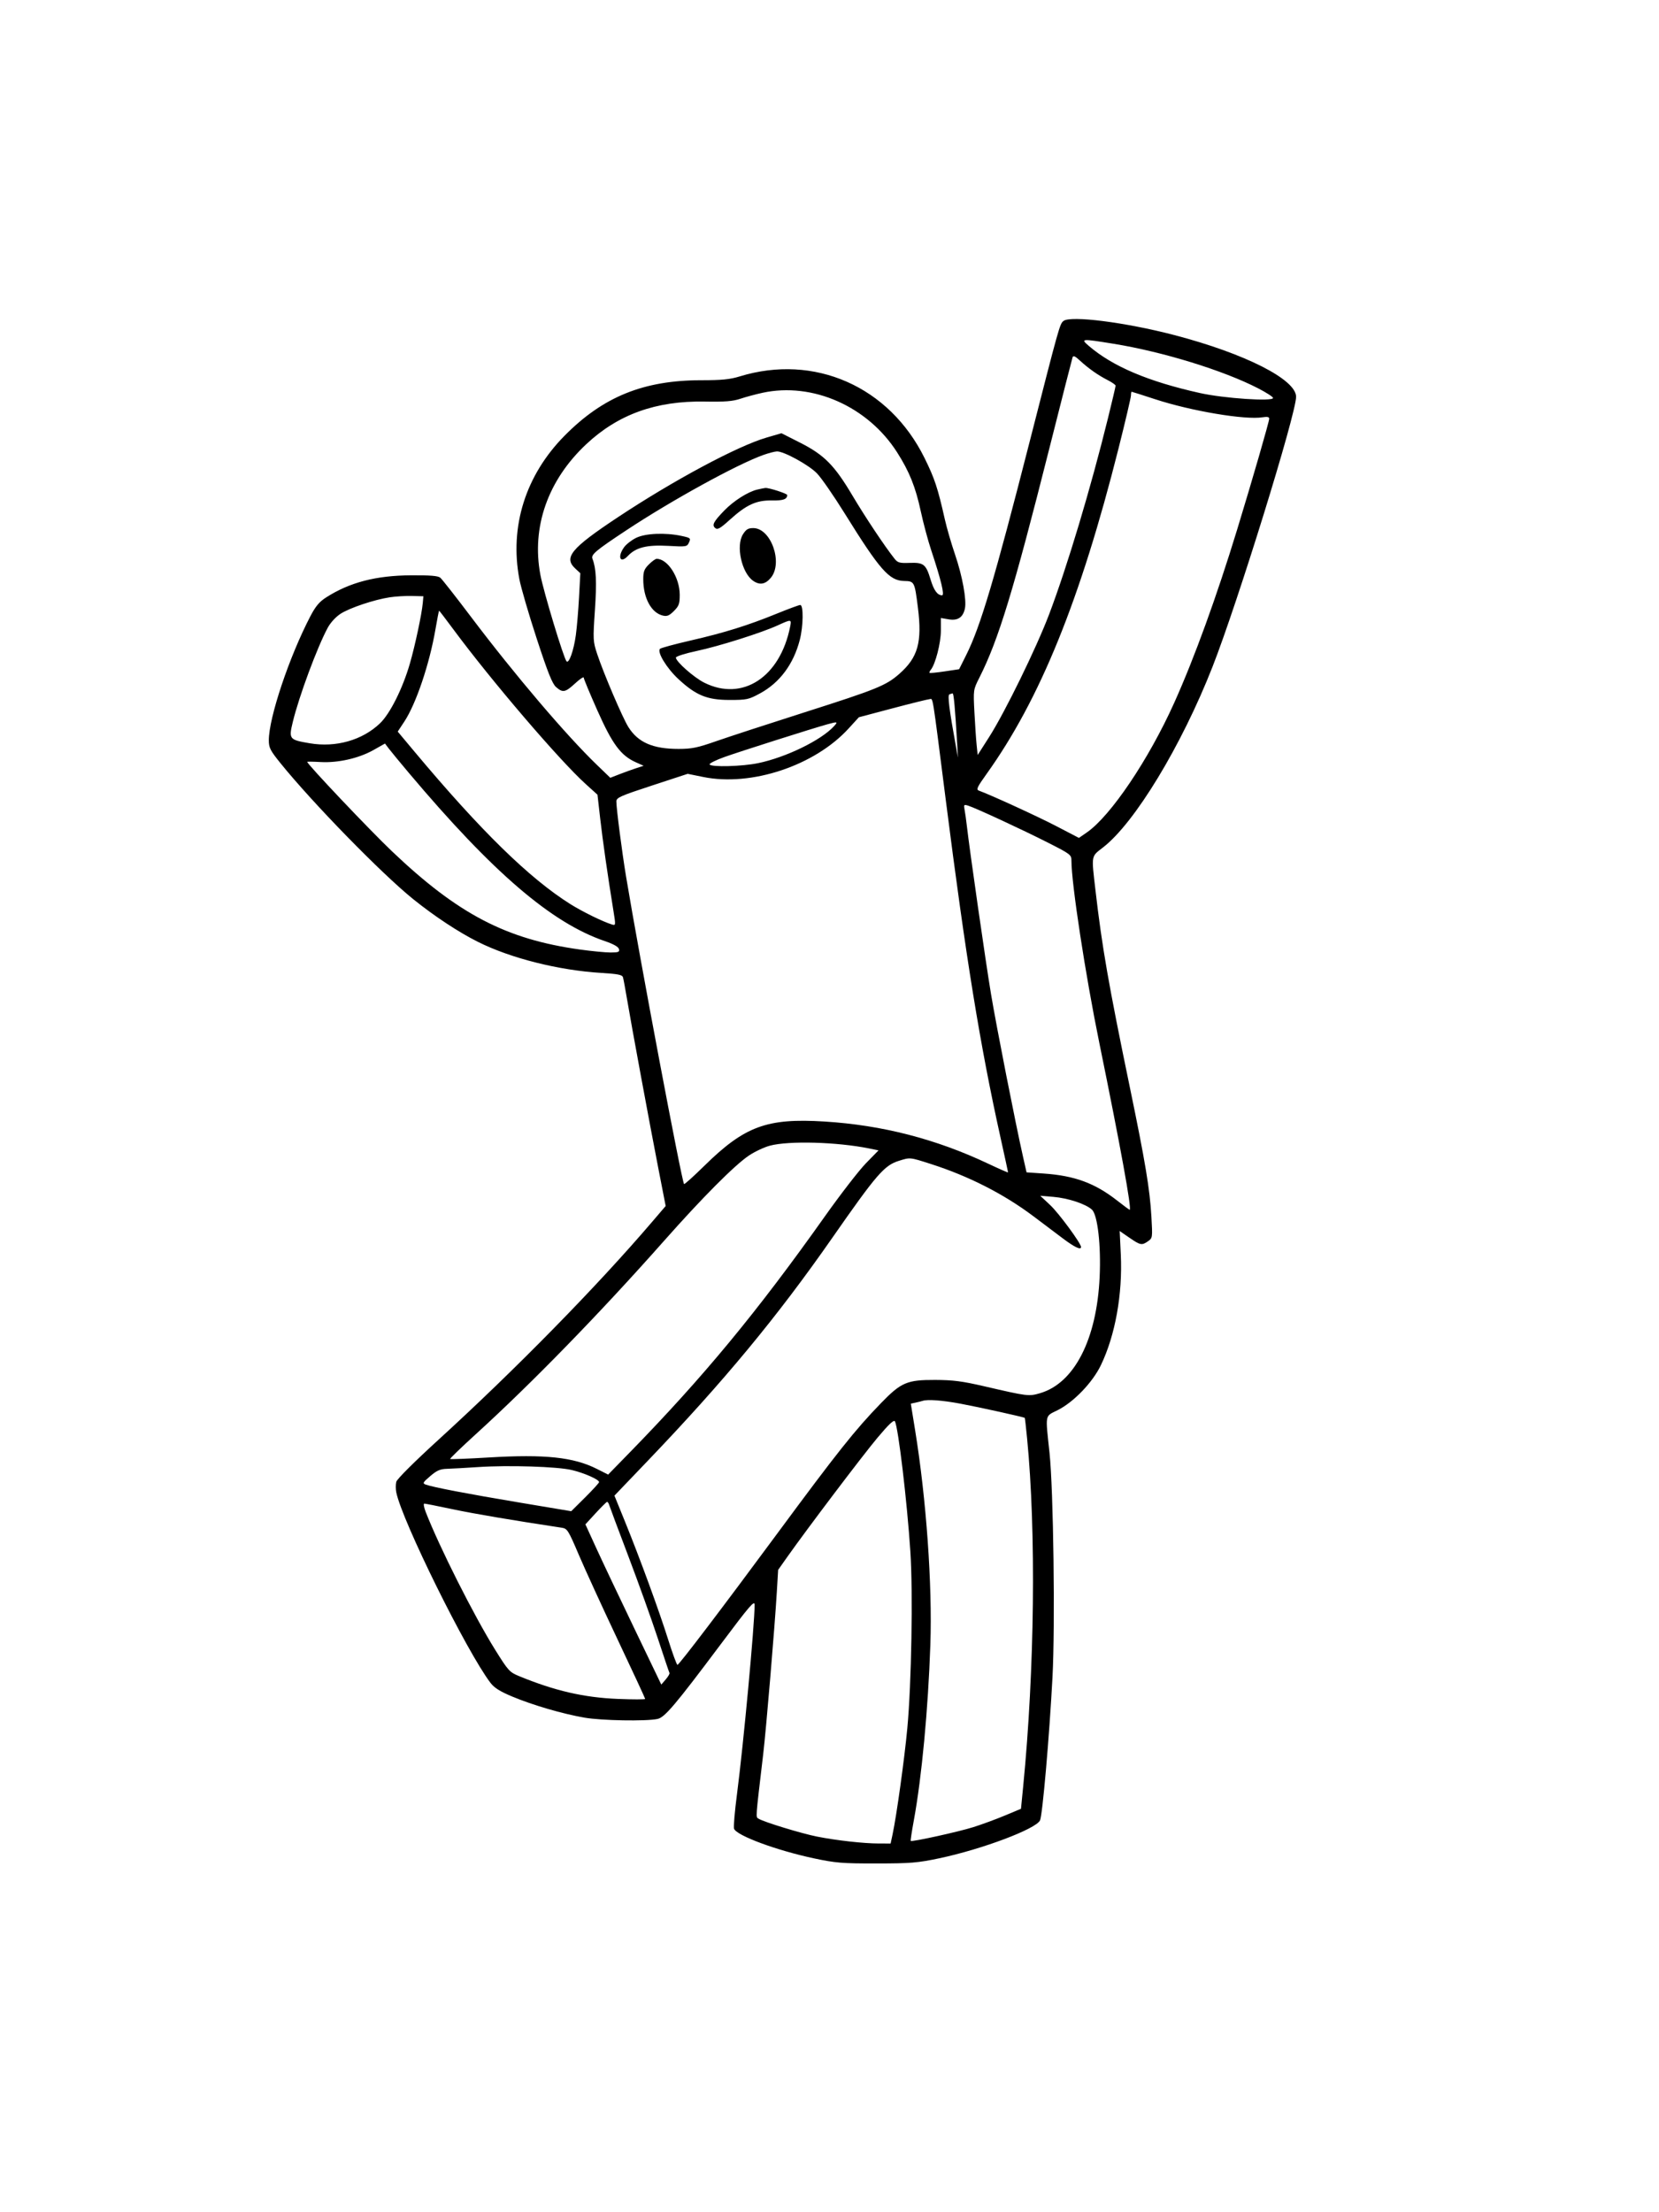 <svg xmlns="http://www.w3.org/2000/svg" width="864" height="1152" viewBox="0 0 864 1152" version="1.1">
	<path d="M 553.839 167.154 C 551.921 168.708, 551.641 169.708, 536.391 229.397 C 517.917 301.707, 510.650 326.174, 503.246 341 L 499.500 348.500 492 349.620 C 487.875 350.236, 484.323 350.584, 484.107 350.394 C 483.892 350.204, 484.188 349.475, 484.767 348.774 C 487.155 345.880, 490 334.828, 490 328.444 L 490 321.824 494.062 322.511 C 498.815 323.313, 501.503 321.537, 502.516 316.926 C 503.492 312.484, 501.207 299.967, 497.366 288.715 C 495.448 283.097, 493.067 274.900, 492.076 270.500 C 488.350 253.972, 486.775 249.212, 481.488 238.500 C 463.089 201.221, 424.108 184.042, 385.145 196.043 C 380.175 197.573, 375.861 198, 365.353 198 C 335.220 198, 314.109 206.557, 294 226.923 C 273.698 247.483, 265.289 274.215, 270.493 301.648 C 271.314 305.975, 275.368 319.863, 279.502 332.508 C 285.275 350.163, 287.611 356.022, 289.566 357.750 C 293.082 360.858, 294.379 360.613, 299.522 355.873 C 301.985 353.603, 304 352.252, 304 352.870 C 304 353.489, 307.217 361.224, 311.150 370.060 C 318.936 387.556, 323.314 393.447, 331.124 396.944 L 335.213 398.775 331.356 400.024 C 329.235 400.712, 325.327 402.120, 322.670 403.154 L 317.840 405.034 310.825 398.267 C 294.802 382.811, 268.053 351.367, 245.382 321.337 C 237.425 310.797, 230.187 301.572, 229.299 300.837 C 228.112 299.855, 224.070 299.523, 214.091 299.587 C 195.765 299.704, 182.112 303.258, 169.854 311.102 C 166.323 313.362, 164.367 315.685, 161.699 320.787 C 150.668 341.884, 140 373.701, 140 385.503 C 140 389.350, 140.714 390.768, 145.886 397.191 C 162.568 417.907, 198.855 455.087, 215.301 468.314 C 226.334 477.188, 238.783 485.397, 248.879 490.457 C 265.859 498.967, 290.972 505.295, 313.095 506.638 C 321.813 507.168, 324.054 507.615, 324.436 508.899 C 324.698 509.780, 325.629 514.775, 326.506 520 C 328.793 533.637, 338.309 585.098, 342.826 608.260 L 346.680 628.021 339.203 636.760 C 310.775 669.990, 268.389 713.206, 228.738 749.391 C 215.729 761.263, 206.732 770.221, 206.370 771.662 C 206.037 772.988, 206.034 775.418, 206.362 777.060 C 209.318 791.842, 243.084 860.133, 255.457 876.354 C 257.415 878.921, 260.396 880.803, 266.660 883.425 C 277.423 887.931, 292.895 892.454, 304.381 894.454 C 313.237 895.996, 336.492 896.409, 342.453 895.130 C 346.190 894.329, 351.697 887.825, 375.092 856.590 C 390.511 836.002, 393 833.104, 393 835.734 C 393 845.972, 387.160 908.700, 383.841 934.102 C 382.649 943.234, 381.949 951.426, 382.288 952.307 C 383.665 955.897, 404.419 963.585, 423.942 967.737 C 435.194 970.130, 438.581 970.405, 456.500 970.387 C 474.325 970.369, 477.884 970.075, 489.224 967.683 C 511.433 962.998, 539.567 952.407, 541.639 947.950 C 542.939 945.155, 546.466 904.667, 548.126 873.500 C 549.568 846.411, 548.633 775.764, 546.577 756.500 C 544.389 736.003, 544.069 737.703, 550.750 734.369 C 559.157 730.174, 568.981 719.962, 573.352 710.875 C 580.817 695.355, 584.678 673.911, 583.707 653.362 L 583.125 641.053 588.175 644.526 C 593.934 648.488, 594.664 648.624, 597.921 646.343 C 600.239 644.719, 600.274 644.462, 599.648 633.593 C 598.820 619.199, 596.477 605.139, 588.434 566.286 C 577.341 512.704, 573.939 493.202, 570.503 463.506 C 568.368 445.045, 568.173 446.145, 574.431 441.312 C 590.981 428.530, 615.366 388.302, 631.485 347.187 C 644.611 313.708, 675 215.541, 675 206.618 C 675 197.593, 648.372 184.105, 611.563 174.485 C 586.117 167.835, 557.485 164.198, 553.839 167.154 M 567 180.092 C 579.480 190.829, 598.050 198.703, 625 204.688 C 637.464 207.456, 663 209.172, 663 207.242 C 663 206.681, 659.513 204.425, 655.250 202.227 C 637.168 192.904, 605.658 183.190, 580 179.028 C 563.140 176.293, 562.632 176.335, 567 180.092 M 558.583 186.085 C 558.318 186.863, 552.879 208.200, 546.496 233.500 C 527.727 307.896, 520.016 333.159, 510.052 352.897 C 506.873 359.194, 506.869 359.224, 507.468 370.852 C 507.799 377.258, 508.315 384.898, 508.616 387.830 L 509.164 393.159 515.124 383.830 C 523.320 371.001, 539.699 337.511, 546.342 320 C 555.804 295.059, 567.957 254.566, 577.039 217.717 C 579.218 208.879, 581 201.286, 581 200.844 C 581 200.402, 579.087 199.067, 576.750 197.876 C 571.793 195.351, 566.805 191.823, 562.282 187.644 C 559.876 185.420, 558.943 185.027, 558.583 186.085 M 397.113 204.545 C 393.600 205.307, 388.425 206.701, 385.613 207.644 C 381.608 208.986, 377.575 209.306, 367 209.119 C 341.664 208.672, 321.957 215.754, 305.375 231.266 C 285.325 250.022, 276.730 274.451, 281.428 299.334 C 283.111 308.249, 293.544 342.748, 295.050 344.382 C 296.310 345.748, 298.785 338.784, 299.892 330.758 C 300.442 326.766, 301.194 317.875, 301.562 311 L 302.231 298.500 299.616 296.076 C 293.430 290.343, 297.386 285.546, 321.500 269.535 C 350.589 250.221, 384.070 232.271, 399.242 227.857 L 406.985 225.604 416.647 230.497 C 429.236 236.872, 434.555 242.237, 443.918 258.006 C 450.597 269.255, 460.746 284.489, 465.845 290.918 C 467.535 293.050, 468.475 293.311, 473.762 293.120 C 481.025 292.858, 482.243 293.828, 484.642 301.780 C 486.350 307.440, 488.214 310, 490.627 310 C 492.036 310, 490.072 301.861, 484.959 286.500 C 483.311 281.550, 480.870 272.435, 479.535 266.244 C 476.797 253.550, 473.622 245.636, 467.251 235.622 C 451.996 211.645, 423.199 198.885, 397.113 204.545 M 589 205.906 C 589 206.954, 586.077 219.414, 582.505 233.595 C 562.671 312.328, 541.665 364.129, 513.788 403.048 C 508.897 409.877, 508.296 411.171, 509.769 411.703 C 516.008 413.958, 540.416 425.154, 550.201 430.248 L 561.902 436.340 566.056 433.461 C 578.464 424.862, 598.226 395.539, 611.519 366 C 622.003 342.704, 633.668 310.585, 644.385 275.500 C 652.299 249.593, 661 219.486, 661 218.007 C 661 217.116, 659.960 216.907, 657.505 217.306 C 648.461 218.773, 620.383 214.048, 601.598 207.897 C 595.052 205.754, 589.539 204, 589.348 204 C 589.157 204, 589 204.858, 589 205.906 M 397.500 236.934 C 383.805 241.830, 349.743 260.561, 326.129 276.181 C 310.269 286.673, 307.714 288.818, 308.542 290.952 C 310.494 295.986, 310.827 302.848, 309.833 317.617 C 308.784 333.216, 308.822 333.956, 311.023 340.617 C 314.339 350.655, 324.269 373.882, 327.288 378.664 C 332.330 386.651, 340.057 390.003, 353.409 389.996 C 360.279 389.992, 363.235 389.384, 373 385.965 C 379.325 383.751, 400.025 376.991, 419 370.943 C 456.656 358.940, 461.457 356.991, 468.387 350.891 C 478.082 342.357, 480.306 334.412, 478.039 316.407 C 476.334 302.859, 476.220 302.639, 470.855 302.539 C 463.124 302.393, 458.208 296.806, 439.921 267.376 C 434.189 258.153, 427.673 248.744, 425.441 246.468 C 421.113 242.055, 408.131 234.952, 404.616 235.073 C 403.452 235.113, 400.250 235.951, 397.500 236.934 M 394.332 254.959 C 389.511 256.108, 382.129 260.791, 377.287 265.772 C 371.575 271.649, 370.638 273.455, 372.499 274.999 C 373.694 275.991, 375.066 275.203, 380.132 270.618 C 388.748 262.821, 393.882 260.472, 402 260.612 C 407.915 260.713, 409.937 259.998, 409.985 257.789 C 410.001 257.035, 400.382 253.929, 398.568 254.102 C 397.981 254.159, 396.074 254.544, 394.332 254.959 M 386.922 278.250 C 383.162 284.215, 386.229 298.246, 392.209 302.434 C 395.606 304.813, 398.544 304.331, 401.411 300.923 C 407.938 293.167, 401.550 275, 392.297 275 C 389.631 275, 388.564 275.645, 386.922 278.250 M 331.240 280.110 C 328.897 281.270, 326.085 283.476, 324.990 285.014 C 321.386 290.075, 323.028 293.727, 327.005 289.494 C 331.153 285.080, 336.869 283.647, 347.907 284.255 C 357.508 284.784, 357.799 284.737, 358.831 282.471 C 359.839 280.258, 359.644 280.089, 354.897 279.071 C 346.434 277.256, 336.088 277.711, 331.240 280.110 M 337.923 293.923 C 335.497 296.349, 335.001 297.667, 335.006 301.673 C 335.017 311.423, 339.200 319.156, 345.225 320.566 C 347.405 321.077, 348.555 320.599, 350.975 318.179 C 353.592 315.562, 354 314.428, 354 309.773 C 354 300.738, 347.761 291, 341.973 291 C 341.353 291, 339.531 292.315, 337.923 293.923 M 203 311.036 C 194.855 312.271, 182.082 316.554, 177.308 319.652 C 174.845 321.250, 172.102 324.255, 170.659 326.936 C 165.147 337.180, 155.715 362.615, 152.499 375.907 C 150.322 384.910, 150.584 385.241, 161.338 387.061 C 174.953 389.365, 188.689 385.464, 197.880 376.684 C 203.135 371.664, 209.710 358.535, 213.451 345.593 C 216.176 336.167, 219.652 319.855, 220.183 314 L 220.500 310.500 214.500 310.351 C 211.200 310.269, 206.025 310.578, 203 311.036 M 404.500 319.570 C 389.373 325.733, 377.287 329.499, 359.624 333.554 C 351.358 335.452, 344.206 337.394, 343.731 337.869 C 342.070 339.530, 347.216 347.985, 353.336 353.651 C 362.515 362.149, 368.294 364.500, 380 364.500 C 388.922 364.500, 389.884 364.292, 395.821 361.073 C 406.058 355.523, 413.229 345.898, 416.508 333.307 C 418.379 326.126, 418.526 314.981, 416.750 315.044 C 416.063 315.068, 410.550 317.105, 404.500 319.570 M 226.776 327.750 C 223.684 345.758, 216.694 366.475, 210.586 375.737 L 207.132 380.975 215.717 391.237 C 250.299 432.576, 275.708 457.432, 297.099 470.849 C 303.329 474.757, 313.944 479.962, 318.615 481.399 C 320.724 482.047, 320.726 482.022, 319.388 473.775 C 316.479 455.849, 313.913 437.932, 312.571 426.170 L 311.163 413.839 305.027 408.286 C 291.338 395.898, 255.995 354.590, 236.121 327.750 C 232.150 322.387, 228.800 318, 228.676 318 C 228.552 318, 227.697 322.387, 226.776 327.750 M 405.026 325.661 C 396.412 329.590, 374.532 336.499, 362.750 339.012 C 356.741 340.293, 352 341.805, 352 342.440 C 352 344.511, 361.417 352.829, 366.799 355.513 C 386.718 365.443, 406.316 352.619, 411.518 326.250 C 412.272 322.428, 412.139 322.416, 405.026 325.661 M 494.420 361.606 C 493.404 362.027, 494.396 369.841, 497.898 389 L 498.903 394.500 498.468 387 C 497.423 368.991, 496.700 361.005, 496.121 361.079 C 495.779 361.122, 495.014 361.359, 494.420 361.606 M 464.902 368.837 L 447.303 373.500 441.938 379.374 C 424.284 398.702, 391.338 409.694, 366.279 404.617 L 358.141 402.968 339.570 409.057 C 322.925 414.514, 321 415.374, 321 417.353 C 321 421.014, 323.932 443.713, 326.057 456.500 C 333.071 498.713, 355.088 615.421, 356.257 616.590 C 356.500 616.834, 361.199 612.608, 366.698 607.200 C 387.818 586.432, 399.378 582.162, 429.427 584.031 C 459.455 585.898, 487.447 593.116, 514.750 606.029 C 520.388 608.696, 525 610.716, 525 610.519 C 525 610.321, 523.223 602.137, 521.051 592.330 C 510.336 543.952, 503.051 499.019, 492.544 416.500 C 485.277 359.432, 486.009 363.985, 484.114 364.087 C 483.226 364.135, 474.581 366.273, 464.902 368.837 M 431 377.143 C 423.412 379.229, 385.031 391.426, 377.250 394.223 C 372.712 395.855, 369.251 397.597, 369.559 398.095 C 370.466 399.563, 386.452 399.130, 394.792 397.412 C 409.345 394.413, 427.786 385.418, 434.428 378.079 C 436.489 375.802, 436.181 375.718, 431 377.143 M 194.500 390.579 C 186.852 394.891, 176.049 397.341, 166.955 396.828 C 163.130 396.611, 160 396.571, 160 396.737 C 160 397.941, 192.443 432.175, 204.094 443.266 C 238.476 475.994, 263.515 489.088, 301.977 494.453 C 308.078 495.304, 315.261 496, 317.941 496 C 322.135 496, 322.747 495.750, 322.343 494.205 C 322.037 493.034, 319.482 491.597, 314.988 490.067 C 287.235 480.618, 256.629 454.355, 212.932 402.492 C 208.295 396.988, 203.600 391.294, 202.500 389.840 L 200.500 387.196 194.500 390.579 M 502.346 421.650 C 502.647 423.218, 503.176 426.975, 503.521 430 C 504.971 442.732, 513.323 500.880, 516.090 517.500 C 518.916 534.481, 528.852 584.986, 532.813 602.500 L 534.622 610.500 543.561 611.113 C 559.603 612.213, 570.191 616.100, 581.729 625.127 C 585.154 627.807, 588.125 630, 588.331 630 C 589.546 630, 583.533 596.949, 572.521 543.108 C 565.289 507.750, 558.006 460.170, 558.001 448.258 C 558 445.117, 557.617 444.821, 545.750 438.793 C 532.401 432.013, 507.906 420.663, 504.149 419.518 C 501.992 418.860, 501.843 419.036, 502.346 421.650 M 401 596.594 C 397.975 597.398, 393.025 599.724, 390 601.764 C 382.550 606.787, 365.727 623.693, 345.981 646 C 312.597 683.714, 276.960 720.314, 247.702 746.935 C 240.186 753.774, 234.211 759.545, 234.426 759.759 C 234.640 759.974, 243.745 759.616, 254.658 758.965 C 283.840 757.224, 298.724 758.803, 310.857 764.928 L 316.714 767.884 327.641 756.692 C 366.182 717.217, 394.213 683.322, 429.523 633.500 C 437.709 621.950, 447.359 609.473, 450.969 605.772 L 457.532 599.045 452.516 598.029 C 435.926 594.669, 410.867 593.971, 401 596.594 M 468.100 604.506 C 460.531 606.866, 456.517 611.508, 433.522 644.500 C 404.778 685.740, 377.163 719.111, 337.386 760.670 L 319.996 778.840 325.413 792.170 C 333.266 811.497, 343.156 838.506, 347.960 853.750 C 350.257 861.038, 352.443 866.987, 352.818 866.972 C 353.672 866.936, 376.341 837.114, 404.625 798.815 C 436.242 756.003, 445.304 744.609, 458.864 730.624 C 469.299 719.861, 472.381 718.543, 487 718.594 C 496.326 718.627, 501.147 719.247, 512.500 721.877 C 535.233 727.144, 535.766 727.210, 541.615 725.509 C 559.488 720.314, 571.196 697.497, 572.694 664.941 C 573.447 648.567, 571.630 632.665, 568.692 629.928 C 565.531 626.982, 556.265 623.906, 548.628 623.266 L 541.753 622.689 546.950 627.550 C 551.412 631.723, 563 647.471, 563 649.361 C 563 651.105, 559.627 649.503, 553.393 644.797 C 549.602 641.935, 542.786 636.802, 538.247 633.390 C 522.764 621.752, 504.508 612.450, 484.738 606.124 C 473.737 602.603, 474.091 602.638, 468.100 604.506 M 480.500 729.491 C 479.950 729.675, 478.340 730.078, 476.923 730.388 L 474.347 730.951 476.581 744.726 C 482.428 780.761, 485.593 825.293, 484.524 856.500 C 483.378 889.988, 480.039 925.514, 475.945 947.802 C 474.880 953.599, 474.142 958.475, 474.305 958.638 C 474.917 959.250, 499.155 953.918, 506.938 951.460 C 511.390 950.053, 518.788 947.331, 523.379 945.409 L 531.725 941.915 532.875 930.207 C 538.839 869.504, 539.645 797.622, 534.908 749.027 C 534.346 743.266, 533.800 738.468, 533.693 738.364 C 533.250 737.929, 509.720 732.731, 500.081 730.938 C 490.597 729.174, 483.110 728.621, 480.500 729.491 M 457.028 748.647 C 449.351 757.785, 420.397 796.047, 409.841 811.003 L 405.251 817.507 404.565 829.003 C 403.469 847.394, 399.030 900.254, 397.476 913.425 C 393.378 948.154, 393.527 946.087, 395.061 947.075 C 397.668 948.754, 417.347 954.777, 425.500 956.391 C 435.685 958.407, 449.744 959.981, 457.667 959.992 L 463.834 960 464.847 955.250 C 466.943 945.412, 471.045 915.899, 472.525 900 C 474.693 876.716, 475.513 829.325, 474.117 808 C 472.412 781.955, 467.823 743.314, 466.059 740.147 C 465.527 739.192, 462.870 741.692, 457.028 748.647 M 249 763.968 C 242.675 764.391, 235.443 764.796, 232.930 764.868 C 229.213 764.975, 227.557 765.688, 224.058 768.683 C 220.205 771.980, 219.959 772.441, 221.705 773.087 C 225.370 774.442, 243.485 777.914, 270.498 782.437 L 297.496 786.957 304.748 779.754 C 308.737 775.792, 312 772.210, 312 771.795 C 312 770.463, 304.253 767.036, 297.781 765.507 C 290.173 763.709, 264.843 762.910, 249 763.968 M 310.188 788.012 L 304.876 793.798 310.522 806.149 C 313.627 812.942, 322.520 831.716, 330.284 847.868 L 344.400 877.236 346.714 874.546 C 347.987 873.066, 348.861 871.550, 348.655 871.178 C 348.450 870.805, 345.692 862.625, 342.526 853 C 339.360 843.375, 332.501 824.250, 327.284 810.500 C 322.067 796.750, 317.566 784.712, 317.282 783.750 C 316.999 782.788, 316.482 782.051, 316.133 782.113 C 315.785 782.175, 313.110 784.830, 310.188 788.012 M 221.668 787.250 C 228.789 805.573, 246.859 841.440, 257.857 859.082 C 264.677 870.021, 265.367 870.783, 270.289 872.812 C 288.867 880.468, 304.022 883.970, 321.750 884.704 C 329.587 885.028, 336 885.026, 336 884.699 C 336 884.372, 329.550 870.469, 321.668 853.803 C 313.785 837.136, 304.702 817.317, 301.483 809.761 C 295.969 796.818, 295.452 795.994, 292.565 795.557 C 266.424 791.595, 246.925 788.289, 235.715 785.917 C 228.133 784.313, 221.499 783, 220.973 783 C 220.447 783, 220.759 784.913, 221.668 787.250" stroke="none" fill="black" fill-rule="evenodd"/>
</svg>
